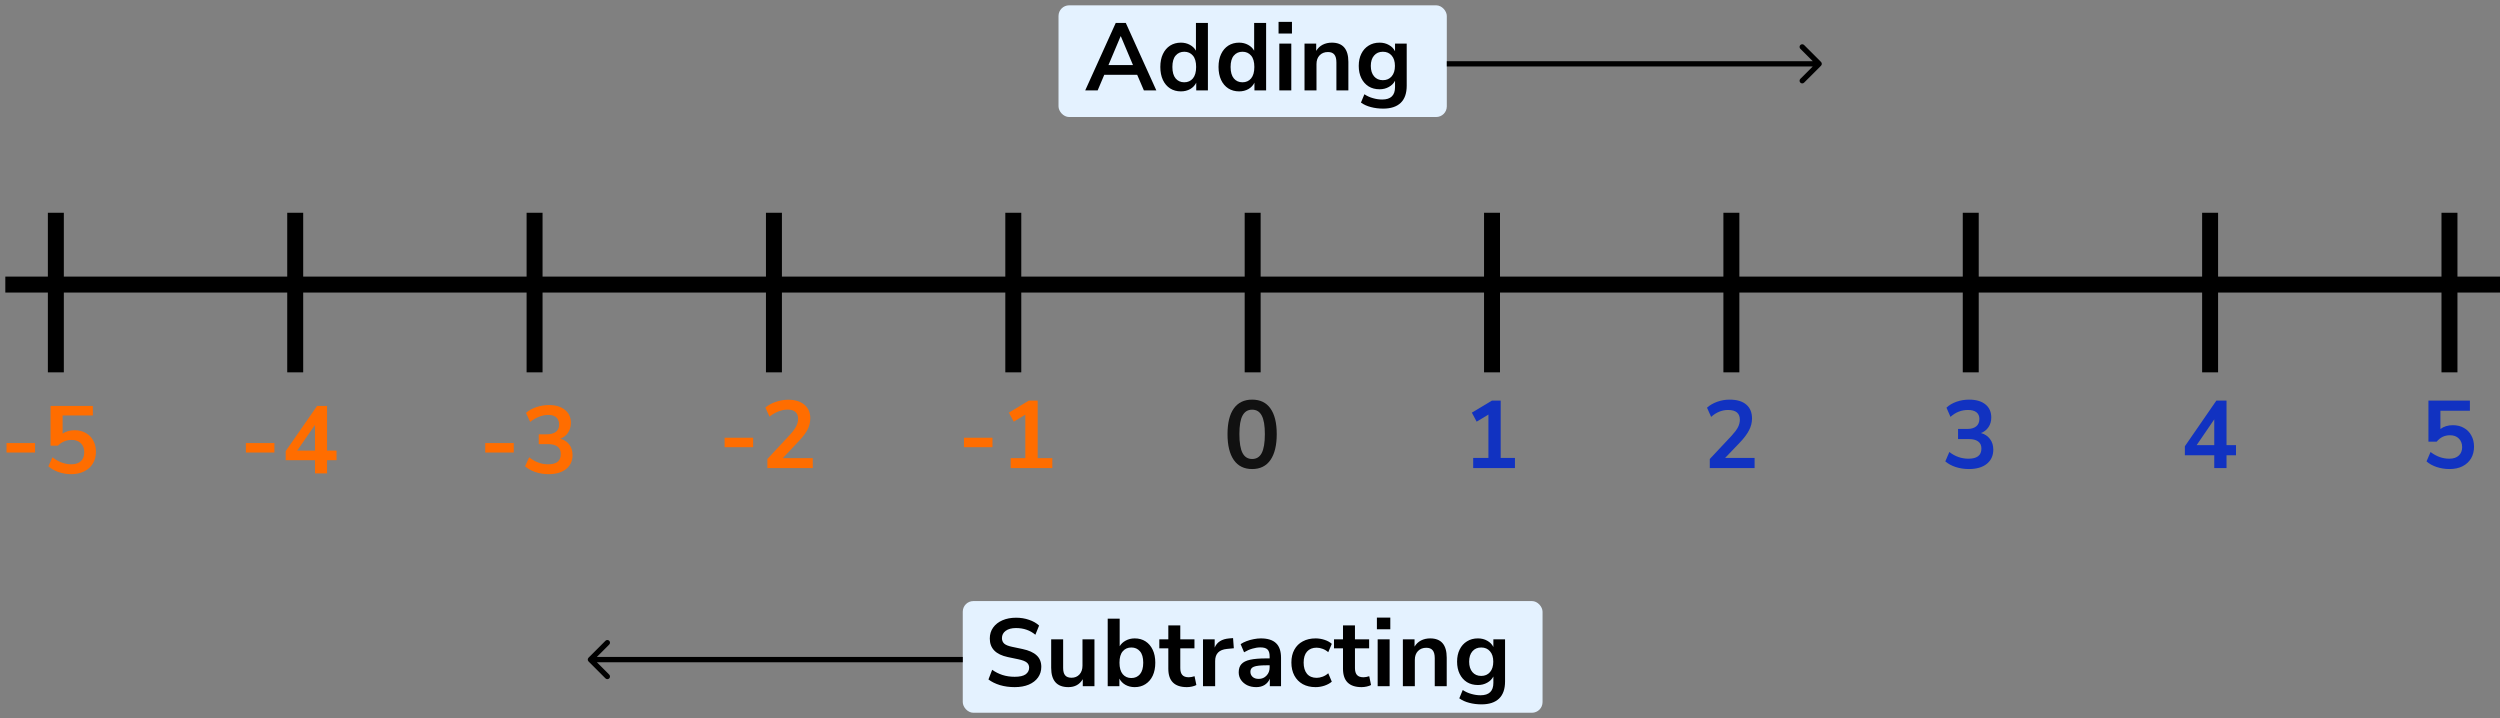 <?xml version="1.0" encoding="UTF-8"?> <svg xmlns="http://www.w3.org/2000/svg" width="470" height="135" viewBox="0 0 470 135" fill="none"><rect x="0" y="0" width="470" height="135" fill="#808080" stroke="none"/><line x1="1" y1="53.5" x2="470" y2="53.5" stroke="black" stroke-width="3"></line><line x1="10.5" y1="40" x2="10.5" y2="70" stroke="black" stroke-width="3"></line><line x1="55.5" y1="40" x2="55.5" y2="70" stroke="black" stroke-width="3"></line><line x1="100.5" y1="40" x2="100.5" y2="70" stroke="black" stroke-width="3"></line><line x1="145.5" y1="40" x2="145.5" y2="70" stroke="black" stroke-width="3"></line><line x1="190.5" y1="40" x2="190.5" y2="70" stroke="black" stroke-width="3"></line><line x1="235.5" y1="40" x2="235.5" y2="70" stroke="black" stroke-width="3"></line><line x1="280.5" y1="40" x2="280.5" y2="70" stroke="black" stroke-width="3"></line><line x1="325.5" y1="40" x2="325.5" y2="70" stroke="black" stroke-width="3"></line><line x1="370.5" y1="40" x2="370.5" y2="70" stroke="black" stroke-width="3"></line><line x1="415.5" y1="40" x2="415.5" y2="70" stroke="black" stroke-width="3"></line><line x1="460.5" y1="40" x2="460.5" y2="70" stroke="black" stroke-width="3"></line><path d="M1.224 85.076V83.294H6.588V85.076H1.224ZM14.039 80.882C14.831 80.882 15.527 81.056 16.127 81.404C16.739 81.74 17.207 82.214 17.531 82.826C17.867 83.438 18.035 84.14 18.035 84.932C18.035 85.772 17.843 86.51 17.459 87.146C17.075 87.782 16.529 88.274 15.821 88.622C15.125 88.97 14.303 89.144 13.355 89.144C12.563 89.144 11.777 89.012 10.997 88.748C10.229 88.472 9.593 88.112 9.089 87.668L9.863 85.976C11.015 86.852 12.191 87.29 13.391 87.29C14.183 87.29 14.789 87.092 15.209 86.696C15.629 86.3 15.839 85.736 15.839 85.004C15.839 84.296 15.623 83.738 15.191 83.33C14.771 82.91 14.195 82.7 13.463 82.7C12.971 82.7 12.503 82.796 12.059 82.988C11.627 83.168 11.237 83.432 10.889 83.78H9.503V76.31H17.459V78.11H11.771V81.53C12.383 81.098 13.139 80.882 14.039 80.882Z" fill="#FF6D00"></path><path d="M46.224 85.076V83.294H51.588V85.076H46.224ZM63.269 84.716V86.516H61.487V89H59.219V86.516H53.711V84.806L59.615 76.31H61.487V84.716H63.269ZM55.871 84.716H59.219V79.874L55.871 84.716Z" fill="#FF6D00"></path><path d="M91.224 85.076V83.294H96.588V85.076H91.224ZM105.317 82.484C106.061 82.676 106.631 83.042 107.027 83.582C107.435 84.11 107.639 84.77 107.639 85.562C107.639 86.666 107.231 87.542 106.415 88.19C105.611 88.826 104.513 89.144 103.121 89.144C102.269 89.144 101.447 89.012 100.655 88.748C99.875 88.484 99.227 88.124 98.711 87.668L99.485 85.976C100.589 86.852 101.771 87.29 103.031 87.29C103.835 87.29 104.435 87.134 104.831 86.822C105.227 86.498 105.425 86.012 105.425 85.364C105.425 84.728 105.221 84.26 104.813 83.96C104.417 83.648 103.799 83.492 102.959 83.492H101.285V81.656H102.653C104.297 81.656 105.119 81.038 105.119 79.802C105.119 79.226 104.939 78.782 104.579 78.47C104.231 78.158 103.733 78.002 103.085 78.002C102.521 78.002 101.945 78.116 101.357 78.344C100.781 78.56 100.217 78.884 99.665 79.316L98.891 77.624C99.395 77.168 100.037 76.808 100.817 76.544C101.609 76.28 102.413 76.148 103.229 76.148C104.477 76.148 105.473 76.454 106.217 77.066C106.961 77.666 107.333 78.482 107.333 79.514C107.321 80.222 107.135 80.84 106.775 81.368C106.427 81.884 105.941 82.256 105.317 82.484Z" fill="#FF6D00"></path><path d="M136.224 84.076V82.294H141.588V84.076H136.224ZM152.801 86.128V88H144.269V86.29L148.589 81.646C149.093 81.094 149.459 80.59 149.687 80.134C149.927 79.666 150.047 79.204 150.047 78.748C150.047 78.172 149.879 77.74 149.543 77.452C149.219 77.152 148.739 77.002 148.103 77.002C146.963 77.002 145.817 77.44 144.665 78.316L143.891 76.624C144.395 76.18 145.037 75.826 145.817 75.562C146.609 75.286 147.401 75.148 148.193 75.148C149.465 75.148 150.473 75.46 151.217 76.084C151.961 76.708 152.333 77.548 152.333 78.604C152.333 79.336 152.177 80.026 151.865 80.674C151.553 81.31 151.025 82.024 150.281 82.816L147.167 86.128H152.801Z" fill="#FF6D00"></path><path d="M181.224 84.076V82.294H186.588V84.076H181.224ZM195.083 86.128H197.837V88H190.007V86.128H192.761V77.956L190.583 79.27L189.665 77.578L193.427 75.31H195.083V86.128Z" fill="#FF6D00"></path><path d="M235.4 88.18C233.9 88.18 232.754 87.616 231.962 86.488C231.17 85.348 230.774 83.728 230.774 81.628C230.774 79.504 231.17 77.89 231.962 76.786C232.754 75.682 233.9 75.13 235.4 75.13C236.912 75.13 238.058 75.682 238.838 76.786C239.63 77.89 240.026 79.498 240.026 81.61C240.026 83.722 239.63 85.348 238.838 86.488C238.046 87.616 236.9 88.18 235.4 88.18ZM235.4 86.29C236.216 86.29 236.816 85.918 237.2 85.174C237.596 84.418 237.794 83.23 237.794 81.61C237.794 80.002 237.596 78.838 237.2 78.118C236.816 77.386 236.216 77.02 235.4 77.02C234.596 77.02 233.996 77.386 233.6 78.118C233.204 78.838 233.006 80.002 233.006 81.61C233.006 83.23 233.204 84.418 233.6 85.174C233.996 85.918 234.596 86.29 235.4 86.29Z" fill="black" fill-opacity="0.87"></path><path d="M276.962 88V86.092H279.824V77.938L277.61 79.27L276.71 77.578L280.49 75.31H282.128V86.092H284.81V88H276.962Z" fill="#0026CA" fill-opacity="0.87"></path><path d="M321.44 88V86.29L325.544 81.916C326.096 81.316 326.492 80.788 326.732 80.332C326.972 79.864 327.092 79.39 327.092 78.91C327.092 77.686 326.354 77.074 324.878 77.074C323.726 77.074 322.664 77.506 321.692 78.37L320.918 76.642C321.422 76.186 322.052 75.82 322.808 75.544C323.564 75.268 324.35 75.13 325.166 75.13C326.522 75.13 327.56 75.436 328.28 76.048C329.012 76.66 329.378 77.536 329.378 78.676C329.378 79.444 329.192 80.182 328.82 80.89C328.46 81.598 327.89 82.36 327.11 83.176L324.32 86.092H329.864V88H321.44Z" fill="#0026CA" fill-opacity="0.87"></path><path d="M370.148 88.18C369.284 88.18 368.456 88.054 367.664 87.802C366.884 87.538 366.236 87.184 365.72 86.74L366.476 84.976C367.556 85.816 368.756 86.236 370.076 86.236C371.696 86.236 372.506 85.6 372.506 84.328C372.506 83.728 372.302 83.284 371.894 82.996C371.498 82.696 370.916 82.546 370.148 82.546H368.114V80.638H369.932C370.604 80.638 371.138 80.476 371.534 80.152C371.93 79.816 372.128 79.354 372.128 78.766C372.128 78.214 371.942 77.794 371.57 77.506C371.21 77.218 370.682 77.074 369.986 77.074C368.738 77.074 367.64 77.506 366.692 78.37L365.936 76.642C366.44 76.162 367.07 75.79 367.826 75.526C368.582 75.262 369.368 75.13 370.184 75.13C371.504 75.13 372.53 75.43 373.262 76.03C373.994 76.618 374.36 77.44 374.36 78.496C374.36 79.18 374.186 79.78 373.838 80.296C373.49 80.812 373.016 81.184 372.416 81.412C373.148 81.616 373.718 81.994 374.126 82.546C374.534 83.086 374.738 83.746 374.738 84.526C374.738 85.654 374.33 86.548 373.514 87.208C372.698 87.856 371.576 88.18 370.148 88.18Z" fill="#0026CA" fill-opacity="0.87"></path><path d="M416.282 88V85.588H410.756V83.896L416.678 75.31H418.586V83.68H420.368V85.588H418.586V88H416.282ZM416.282 83.68V78.838L412.97 83.68H416.282Z" fill="#0026CA" fill-opacity="0.87"></path><path d="M460.508 88.18C459.68 88.18 458.876 88.054 458.096 87.802C457.316 87.538 456.68 87.184 456.188 86.74L456.944 84.976C458.036 85.816 459.212 86.236 460.472 86.236C461.228 86.236 461.816 86.044 462.236 85.66C462.668 85.264 462.884 84.736 462.884 84.076C462.884 83.404 462.68 82.864 462.272 82.456C461.864 82.036 461.306 81.826 460.598 81.826C459.59 81.826 458.756 82.228 458.096 83.032H456.548V75.31H464.342V77.218H458.798V80.656C459.434 80.176 460.214 79.936 461.138 79.936C461.942 79.936 462.638 80.11 463.226 80.458C463.826 80.794 464.288 81.268 464.612 81.88C464.948 82.48 465.116 83.182 465.116 83.986C465.116 84.814 464.93 85.546 464.558 86.182C464.186 86.806 463.652 87.298 462.956 87.658C462.272 88.006 461.456 88.18 460.508 88.18Z" fill="#0026CA" fill-opacity="0.87"></path><rect x="199" y="1" width="73" height="21" rx="2" fill="#E4F2FF"></rect><path d="M204.018 17L209.76 4.31H211.65L217.392 17H215.052L213.792 14.066H207.6L206.358 17H204.018ZM210.678 6.812L208.392 12.23H213L210.714 6.812H210.678ZM222.011 17.18C221.243 17.18 220.565 16.994 219.977 16.622C219.401 16.25 218.951 15.722 218.627 15.038C218.303 14.342 218.141 13.526 218.141 12.59C218.141 11.642 218.303 10.832 218.627 10.16C218.951 9.476 219.401 8.948 219.977 8.576C220.565 8.204 221.243 8.018 222.011 8.018C222.635 8.018 223.199 8.156 223.703 8.432C224.207 8.708 224.585 9.074 224.837 9.53V4.31H227.087V17H224.891V15.542C224.651 16.046 224.273 16.448 223.757 16.748C223.241 17.036 222.659 17.18 222.011 17.18ZM222.641 15.47C223.313 15.47 223.853 15.23 224.261 14.75C224.669 14.258 224.873 13.538 224.873 12.59C224.873 11.63 224.669 10.916 224.261 10.448C223.853 9.968 223.313 9.728 222.641 9.728C221.969 9.728 221.429 9.968 221.021 10.448C220.613 10.916 220.409 11.63 220.409 12.59C220.409 13.538 220.613 14.258 221.021 14.75C221.429 15.23 221.969 15.47 222.641 15.47ZM232.954 17.18C232.186 17.18 231.508 16.994 230.92 16.622C230.344 16.25 229.894 15.722 229.57 15.038C229.246 14.342 229.084 13.526 229.084 12.59C229.084 11.642 229.246 10.832 229.57 10.16C229.894 9.476 230.344 8.948 230.92 8.576C231.508 8.204 232.186 8.018 232.954 8.018C233.578 8.018 234.142 8.156 234.646 8.432C235.15 8.708 235.528 9.074 235.78 9.53V4.31H238.03V17H235.834V15.542C235.594 16.046 235.216 16.448 234.7 16.748C234.184 17.036 233.602 17.18 232.954 17.18ZM233.584 15.47C234.256 15.47 234.796 15.23 235.204 14.75C235.612 14.258 235.816 13.538 235.816 12.59C235.816 11.63 235.612 10.916 235.204 10.448C234.796 9.968 234.256 9.728 233.584 9.728C232.912 9.728 232.372 9.968 231.964 10.448C231.556 10.916 231.352 11.63 231.352 12.59C231.352 13.538 231.556 14.258 231.964 14.75C232.372 15.23 232.912 15.47 233.584 15.47ZM240.369 6.308V4.112H242.889V6.308H240.369ZM240.513 17V8.198H242.763V17H240.513ZM245.25 17V8.198H247.446V9.566C247.746 9.062 248.148 8.678 248.652 8.414C249.168 8.15 249.744 8.018 250.38 8.018C252.456 8.018 253.494 9.224 253.494 11.636V17H251.244V11.744C251.244 11.06 251.112 10.562 250.848 10.25C250.596 9.938 250.2 9.782 249.66 9.782C249 9.782 248.472 9.992 248.076 10.412C247.692 10.82 247.5 11.366 247.5 12.05V17H245.25ZM260.034 20.42C259.218 20.42 258.45 20.324 257.73 20.132C257.022 19.952 256.398 19.67 255.858 19.286L256.506 17.72C257.01 18.056 257.55 18.302 258.126 18.458C258.702 18.626 259.278 18.71 259.854 18.71C261.462 18.71 262.266 17.936 262.266 16.388V15.182C262.014 15.674 261.624 16.064 261.096 16.352C260.58 16.64 260.004 16.784 259.368 16.784C258.576 16.784 257.886 16.604 257.298 16.244C256.71 15.872 256.254 15.356 255.93 14.696C255.606 14.036 255.444 13.268 255.444 12.392C255.444 11.516 255.606 10.754 255.93 10.106C256.254 9.446 256.71 8.936 257.298 8.576C257.886 8.204 258.576 8.018 259.368 8.018C260.028 8.018 260.616 8.168 261.132 8.468C261.648 8.756 262.026 9.146 262.266 9.638V8.198H264.462V16.118C264.462 17.546 264.084 18.62 263.328 19.34C262.572 20.06 261.474 20.42 260.034 20.42ZM259.98 15.074C260.676 15.074 261.228 14.834 261.636 14.354C262.044 13.874 262.248 13.22 262.248 12.392C262.248 11.564 262.044 10.916 261.636 10.448C261.228 9.968 260.676 9.728 259.98 9.728C259.284 9.728 258.732 9.968 258.324 10.448C257.916 10.916 257.712 11.564 257.712 12.392C257.712 13.22 257.916 13.874 258.324 14.354C258.732 14.834 259.284 15.074 259.98 15.074Z" fill="black"></path><path d="M342.354 11.646C342.549 11.842 342.549 12.158 342.354 12.354L339.172 15.536C338.976 15.731 338.66 15.731 338.464 15.536C338.269 15.34 338.269 15.024 338.464 14.828L341.293 12L338.464 9.172C338.269 8.976 338.269 8.66 338.464 8.464C338.66 8.269 338.976 8.269 339.172 8.464L342.354 11.646ZM272 11.5L342 11.5L342 12.5L272 12.5L272 11.5Z" fill="black"></path><rect x="181" y="113" width="109" height="21" rx="2" fill="#E4F2FF"></rect><path d="M190.76 129.18C189.764 129.18 188.84 129.054 187.988 128.802C187.136 128.538 186.416 128.184 185.828 127.74L186.53 125.922C187.118 126.342 187.76 126.666 188.456 126.894C189.164 127.122 189.932 127.236 190.76 127.236C191.708 127.236 192.398 127.08 192.83 126.768C193.262 126.444 193.478 126.03 193.478 125.526C193.478 125.106 193.322 124.776 193.01 124.536C192.71 124.296 192.188 124.098 191.444 123.942L189.464 123.528C187.208 123.048 186.08 121.89 186.08 120.054C186.08 119.262 186.29 118.572 186.71 117.984C187.13 117.396 187.712 116.94 188.456 116.616C189.2 116.292 190.058 116.13 191.03 116.13C191.894 116.13 192.704 116.262 193.46 116.526C194.216 116.778 194.846 117.138 195.35 117.606L194.648 119.334C193.652 118.494 192.44 118.074 191.012 118.074C190.184 118.074 189.536 118.248 189.068 118.596C188.6 118.944 188.366 119.4 188.366 119.964C188.366 120.396 188.51 120.744 188.798 121.008C189.086 121.26 189.578 121.458 190.274 121.602L192.236 122.016C193.424 122.268 194.306 122.664 194.882 123.204C195.47 123.744 195.764 124.464 195.764 125.364C195.764 126.12 195.56 126.786 195.152 127.362C194.744 127.938 194.162 128.388 193.406 128.712C192.662 129.024 191.78 129.18 190.76 129.18ZM200.861 129.18C198.701 129.18 197.621 127.968 197.621 125.544V120.198H199.871V125.58C199.871 126.204 199.997 126.666 200.249 126.966C200.501 127.266 200.903 127.416 201.455 127.416C202.055 127.416 202.547 127.212 202.931 126.804C203.315 126.384 203.507 125.832 203.507 125.148V120.198H205.757V129H203.561V127.686C202.973 128.682 202.073 129.18 200.861 129.18ZM213.325 129.18C212.677 129.18 212.095 129.036 211.579 128.748C211.075 128.46 210.697 128.07 210.445 127.578V129H208.249V116.31H210.499V121.494C210.763 121.05 211.141 120.696 211.633 120.432C212.137 120.156 212.701 120.018 213.325 120.018C214.105 120.018 214.783 120.204 215.359 120.576C215.935 120.948 216.385 121.476 216.709 122.16C217.033 122.832 217.195 123.642 217.195 124.59C217.195 125.526 217.033 126.342 216.709 127.038C216.385 127.722 215.929 128.25 215.341 128.622C214.765 128.994 214.093 129.18 213.325 129.18ZM212.695 127.47C213.367 127.47 213.907 127.23 214.315 126.75C214.723 126.258 214.927 125.538 214.927 124.59C214.927 123.63 214.723 122.916 214.315 122.448C213.907 121.968 213.367 121.728 212.695 121.728C212.023 121.728 211.483 121.968 211.075 122.448C210.667 122.916 210.463 123.63 210.463 124.59C210.463 125.538 210.667 126.258 211.075 126.75C211.483 127.23 212.023 127.47 212.695 127.47ZM223.136 129.18C220.808 129.18 219.644 128.028 219.644 125.724V121.89H217.952V120.198H219.644V117.57H221.894V120.198H224.558V121.89H221.894V125.598C221.894 126.174 222.02 126.606 222.272 126.894C222.524 127.182 222.932 127.326 223.496 127.326C223.664 127.326 223.838 127.308 224.018 127.272C224.198 127.224 224.384 127.176 224.576 127.128L224.918 128.784C224.702 128.904 224.426 129 224.09 129.072C223.766 129.144 223.448 129.18 223.136 129.18ZM226.163 129V120.198H228.359V121.746C228.791 120.702 229.715 120.126 231.131 120.018L231.815 119.964L231.959 121.872L230.663 121.998C229.187 122.142 228.449 122.898 228.449 124.266V129H226.163ZM236.172 129.18C235.536 129.18 234.966 129.06 234.462 128.82C233.97 128.568 233.58 128.232 233.292 127.812C233.016 127.392 232.878 126.918 232.878 126.39C232.878 125.742 233.046 125.232 233.382 124.86C233.718 124.476 234.264 124.2 235.02 124.032C235.776 123.864 236.79 123.78 238.062 123.78H238.692V123.402C238.692 122.802 238.56 122.37 238.296 122.106C238.032 121.842 237.588 121.71 236.964 121.71C236.472 121.71 235.968 121.788 235.452 121.944C234.936 122.088 234.414 122.316 233.886 122.628L233.238 121.098C233.55 120.882 233.916 120.696 234.336 120.54C234.768 120.372 235.218 120.246 235.686 120.162C236.166 120.066 236.616 120.018 237.036 120.018C238.32 120.018 239.274 120.318 239.898 120.918C240.522 121.506 240.834 122.424 240.834 123.672V129H238.728V127.596C238.524 128.088 238.2 128.478 237.756 128.766C237.312 129.042 236.784 129.18 236.172 129.18ZM236.64 127.632C237.228 127.632 237.714 127.428 238.098 127.02C238.494 126.612 238.692 126.096 238.692 125.472V125.076H238.08C236.952 125.076 236.166 125.166 235.722 125.346C235.29 125.514 235.074 125.826 235.074 126.282C235.074 126.678 235.212 127.002 235.488 127.254C235.764 127.506 236.148 127.632 236.64 127.632ZM247.335 129.18C246.411 129.18 245.607 128.994 244.923 128.622C244.239 128.238 243.711 127.698 243.339 127.002C242.967 126.306 242.781 125.49 242.781 124.554C242.781 123.618 242.967 122.814 243.339 122.142C243.711 121.458 244.239 120.936 244.923 120.576C245.607 120.204 246.411 120.018 247.335 120.018C247.899 120.018 248.457 120.108 249.009 120.288C249.561 120.468 250.017 120.72 250.377 121.044L249.711 122.61C249.399 122.334 249.045 122.124 248.649 121.98C248.265 121.836 247.893 121.764 247.533 121.764C246.753 121.764 246.147 122.01 245.715 122.502C245.295 122.982 245.085 123.672 245.085 124.572C245.085 125.46 245.295 126.162 245.715 126.678C246.147 127.182 246.753 127.434 247.533 127.434C247.881 127.434 248.253 127.362 248.649 127.218C249.045 127.074 249.399 126.858 249.711 126.57L250.377 128.154C250.017 128.466 249.555 128.718 248.991 128.91C248.439 129.09 247.887 129.18 247.335 129.18ZM255.975 129.18C253.647 129.18 252.483 128.028 252.483 125.724V121.89H250.791V120.198H252.483V117.57H254.733V120.198H257.397V121.89H254.733V125.598C254.733 126.174 254.859 126.606 255.111 126.894C255.363 127.182 255.771 127.326 256.335 127.326C256.503 127.326 256.677 127.308 256.857 127.272C257.037 127.224 257.223 127.176 257.415 127.128L257.757 128.784C257.541 128.904 257.265 129 256.929 129.072C256.605 129.144 256.287 129.18 255.975 129.18ZM258.857 118.308V116.112H261.377V118.308H258.857ZM259.001 129V120.198H261.251V129H259.001ZM263.739 129V120.198H265.935V121.566C266.235 121.062 266.637 120.678 267.141 120.414C267.657 120.15 268.233 120.018 268.869 120.018C270.945 120.018 271.983 121.224 271.983 123.636V129H269.733V123.744C269.733 123.06 269.601 122.562 269.337 122.25C269.085 121.938 268.689 121.782 268.149 121.782C267.489 121.782 266.961 121.992 266.565 122.412C266.181 122.82 265.989 123.366 265.989 124.05V129H263.739ZM278.522 132.42C277.706 132.42 276.938 132.324 276.218 132.132C275.51 131.952 274.886 131.67 274.346 131.286L274.994 129.72C275.498 130.056 276.038 130.302 276.614 130.458C277.19 130.626 277.766 130.71 278.342 130.71C279.95 130.71 280.754 129.936 280.754 128.388V127.182C280.502 127.674 280.112 128.064 279.584 128.352C279.068 128.64 278.492 128.784 277.856 128.784C277.064 128.784 276.374 128.604 275.786 128.244C275.198 127.872 274.742 127.356 274.418 126.696C274.094 126.036 273.932 125.268 273.932 124.392C273.932 123.516 274.094 122.754 274.418 122.106C274.742 121.446 275.198 120.936 275.786 120.576C276.374 120.204 277.064 120.018 277.856 120.018C278.516 120.018 279.104 120.168 279.62 120.468C280.136 120.756 280.514 121.146 280.754 121.638V120.198H282.95V128.118C282.95 129.546 282.572 130.62 281.816 131.34C281.06 132.06 279.962 132.42 278.522 132.42ZM278.468 127.074C279.164 127.074 279.716 126.834 280.124 126.354C280.532 125.874 280.736 125.22 280.736 124.392C280.736 123.564 280.532 122.916 280.124 122.448C279.716 121.968 279.164 121.728 278.468 121.728C277.772 121.728 277.22 121.968 276.812 122.448C276.404 122.916 276.2 123.564 276.2 124.392C276.2 125.22 276.404 125.874 276.812 126.354C277.22 126.834 277.772 127.074 278.468 127.074Z" fill="black"></path><path d="M110.646 123.646C110.451 123.842 110.451 124.158 110.646 124.354L113.828 127.536C114.024 127.731 114.34 127.731 114.536 127.536C114.731 127.34 114.731 127.024 114.536 126.828L111.707 124L114.536 121.172C114.731 120.976 114.731 120.66 114.536 120.464C114.34 120.269 114.024 120.269 113.828 120.464L110.646 123.646ZM181 123.5L111 123.5L111 124.5L181 124.5L181 123.5Z" fill="black"></path></svg> 